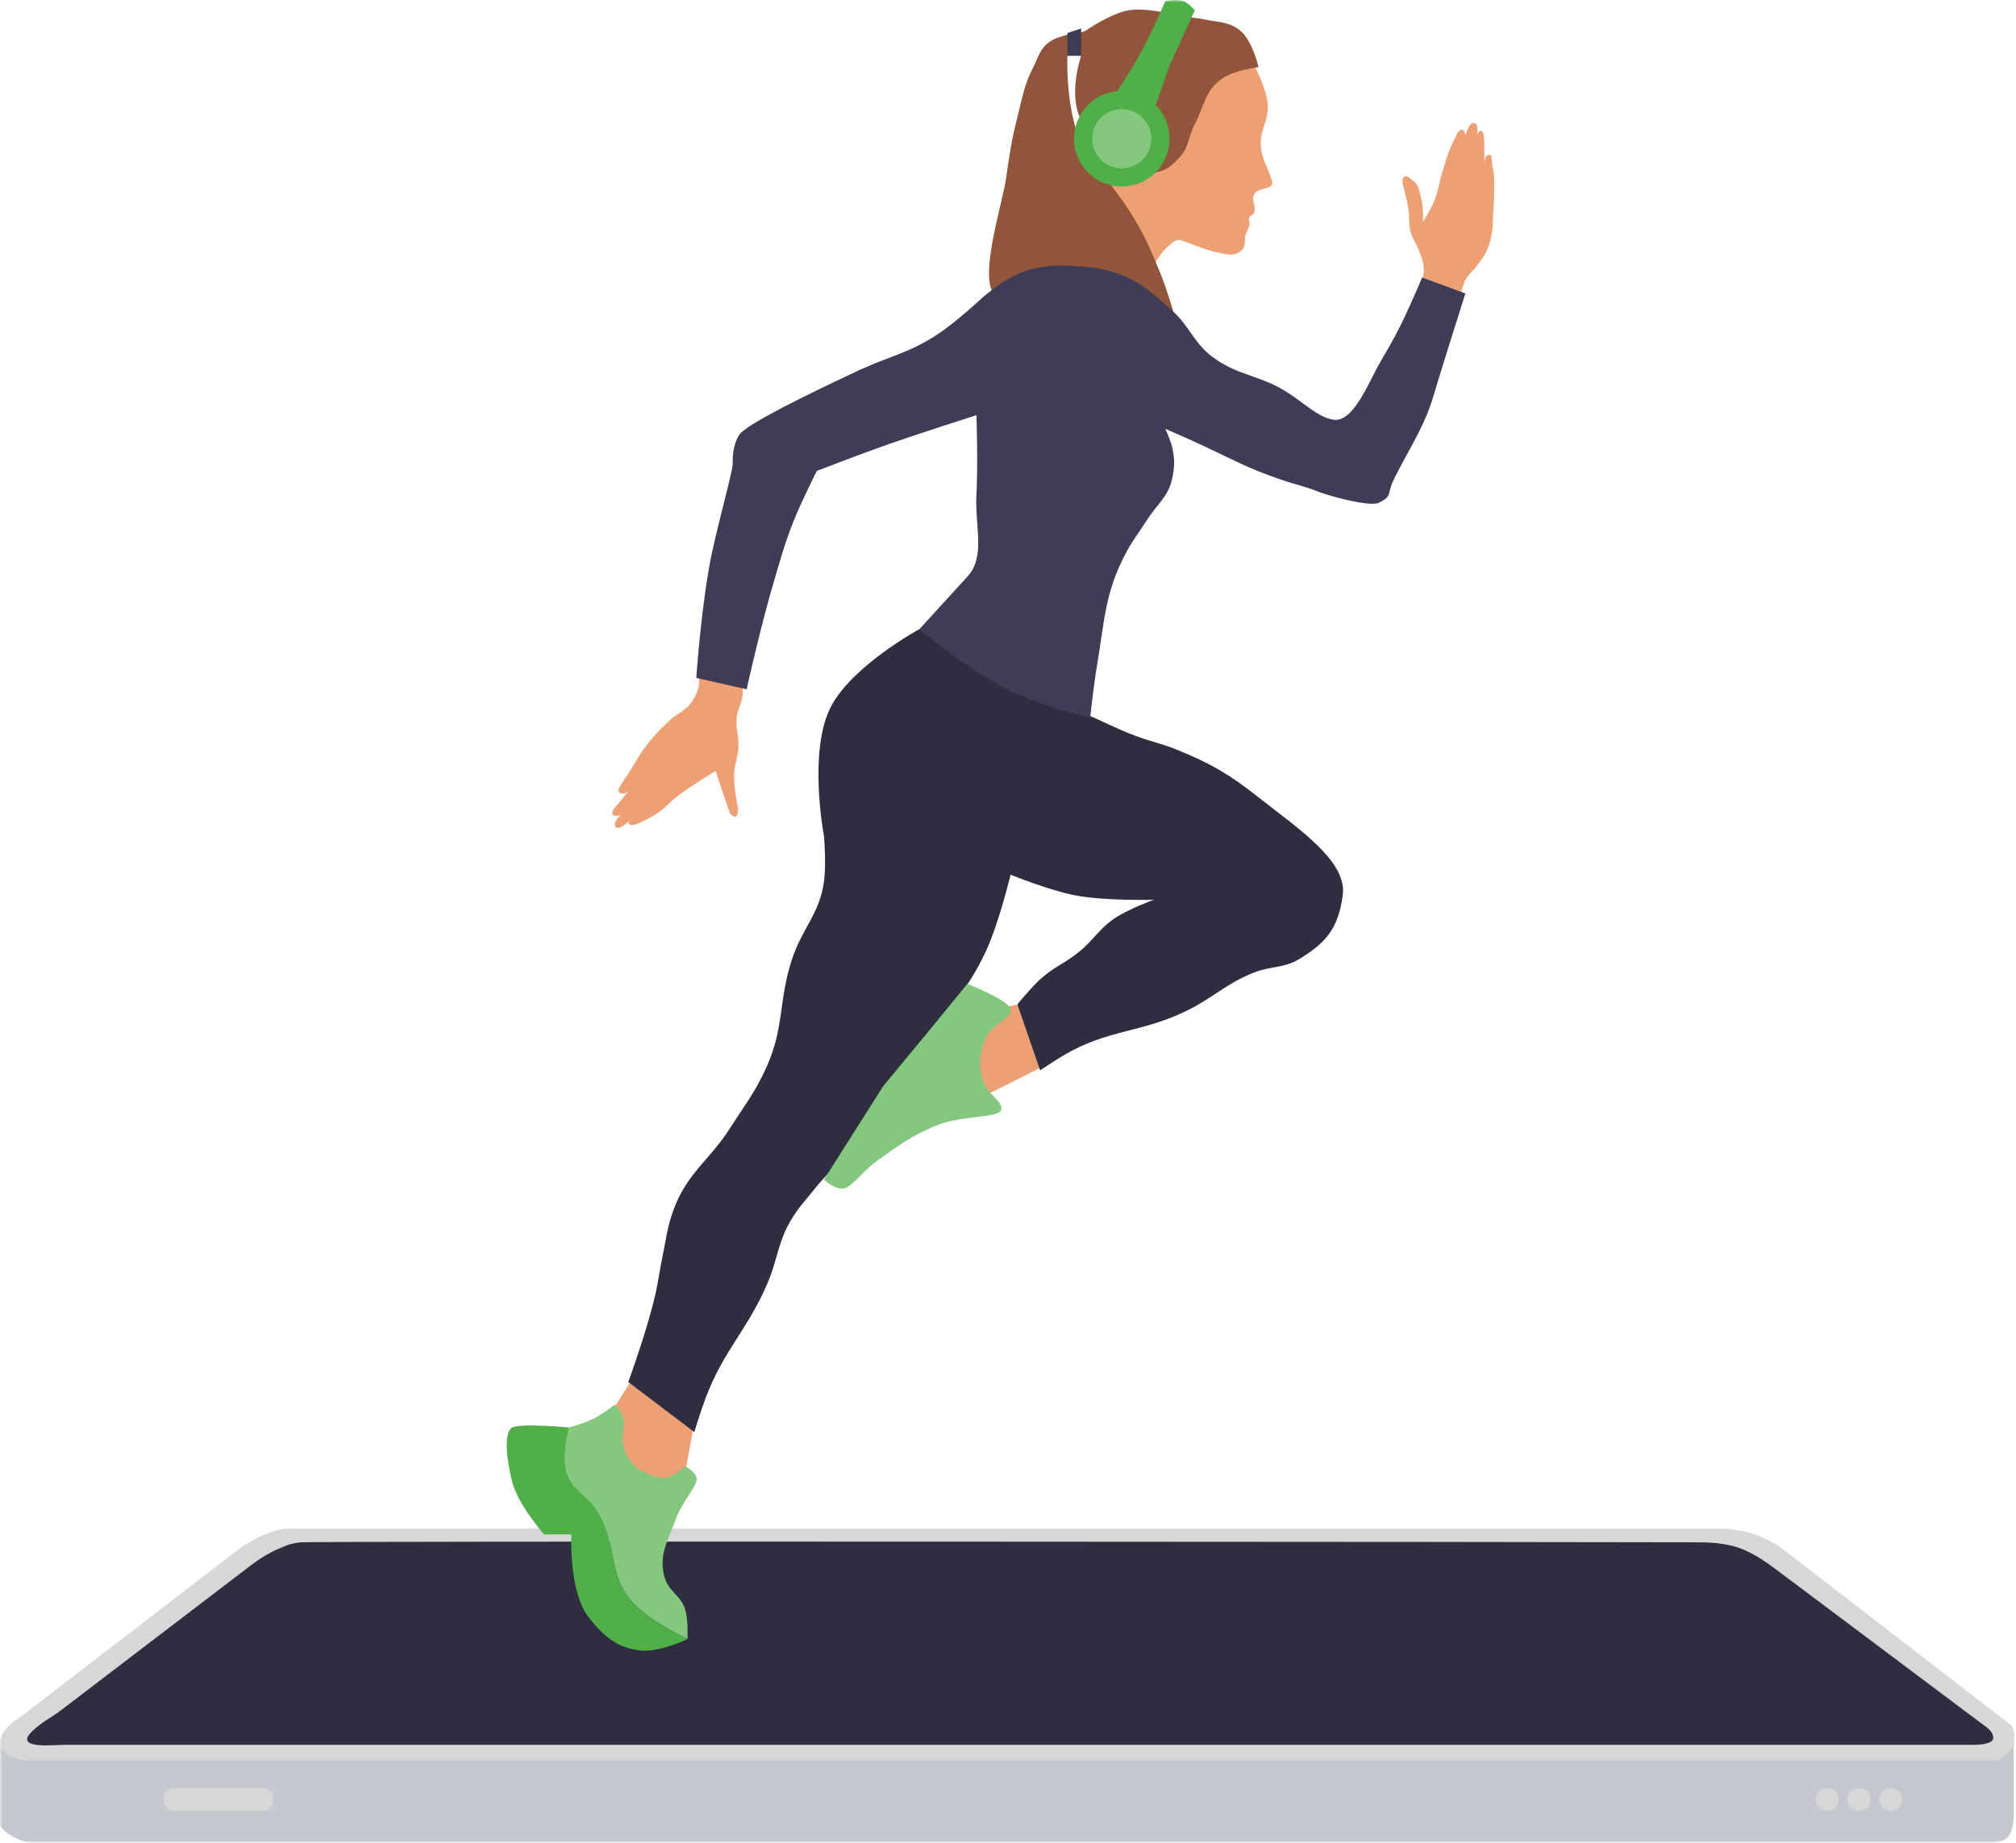 <?xml version="1.0" encoding="UTF-8"?>
<svg xmlns="http://www.w3.org/2000/svg" width="443" height="405" viewBox="0 0 443 405" fill="none">
  <g clip-path="url(#clip0_231_43)">
    <mask id="mask0_231_43" style="mask-type:luminance" maskUnits="userSpaceOnUse" x="0" y="0" width="443" height="405">
      <path d="M443 0H0V405H443V0Z" fill="white"></path>
    </mask>
    <g mask="url(#mask0_231_43)">
      <path d="M7.26809e-05 383C0 382 1 380.5 1 380.5L442 380C442 380 442.5 381 442.5 382V399.5C442.5 399.5 442.407 402.795 441 404C439.778 405.048 437 405 437 405H7C7 405 5 405 2.5 403.5C7.27177e-05 402 7.26809e-05 401 7.26809e-05 401C7.26809e-05 401 -9.08511e-05 384 7.26809e-05 383Z" fill="#C5C9CF"></path>
      <path d="M4.15 377.644L52.83 340.217C52.83 340.217 55.546 338.407 57.444 337.581C61.082 336 62.571 336 62.571 336H379.436C379.436 336 382.936 336.378 385.076 337.054C387.388 337.786 390.715 339.69 390.715 339.69L441.984 379.226C441.984 379.226 443 380.5 442.5 383C442 385.5 438.908 386.916 438.908 386.916H5.176C5.176 386.916 0 386 0.001 383C0.002 380 4.15 377.644 4.15 377.644Z" fill="#D7D7D8"></path>
      <path d="M13.463 375.856L54.667 344.399C55.888 343.467 57.138 342.569 58.47 341.802C59.28 341.335 60.212 340.833 61 340.5C62.877 339.706 63.499 339.312 66 339C68.5 338.687 341.719 338.891 373.065 338.991C375.091 338.997 377.014 339.076 379.009 339.431C379.866 339.583 380.765 339.774 381.5 340C382.075 340.177 382.714 340.426 383.348 340.699C385.838 341.773 388.088 343.317 390.258 344.944L435.127 378.595C436.373 379.53 437.999 380.443 438 382C438 383.5 434 383.5 434 383.5H14.323C12.109 383.5 9.867 383.829 7.685 383.457C6.871 383.318 6.179 383.037 6 382.5C5.862 382.086 6.104 381.596 6.528 381.104C8.419 378.905 11.157 377.616 13.463 375.856Z" fill="#2F2E41"></path>
      <path d="M58 393H38C36.895 393 36 393.895 36 395V396C36 397.105 36.895 398 38 398H58C59.105 398 60 397.105 60 396V395C60 393.895 59.105 393 58 393Z" fill="#D7D7D8"></path>
      <path d="M415.5 398C416.881 398 418 396.881 418 395.5C418 394.119 416.881 393 415.5 393C414.119 393 413 394.119 413 395.5C413 396.881 414.119 398 415.5 398Z" fill="#D7D7D8"></path>
      <path d="M408.5 398C409.881 398 411 396.881 411 395.5C411 394.119 409.881 393 408.5 393C407.119 393 406 394.119 406 395.5C406 396.881 407.119 398 408.5 398Z" fill="#D7D7D8"></path>
      <path d="M401.5 398C402.881 398 404 396.881 404 395.5C404 394.119 402.881 393 401.5 393C400.119 393 399 394.119 399 395.5C399 396.881 400.119 398 401.5 398Z" fill="#D7D7D8"></path>
      <path d="M278.562 22.755C278.213 19.252 275.562 14.255 275.562 14.255L269.062 14.755L260.562 24.255L256.062 34.255L244.562 35.755L239.562 40.255L253.562 58.255C253.562 58.255 255.047 55.486 256.562 54.255C257.446 53.537 258.062 52.755 259.062 52.755C260.062 52.755 263.567 54.506 266.562 55.255C270.562 56.255 271.28 56.147 272.562 55.255C273.638 54.507 273.562 53.565 273.562 52.255C273.562 51.255 274.435 50.483 274.562 49.255C274.623 48.672 274.233 48.414 274.562 47.755C274.892 47.096 275.283 47.401 275.562 46.755C276.183 45.321 274.868 44.154 275.562 42.755C276.381 41.105 279.562 41.755 279.562 40.255C279.562 38.755 277.354 35.515 277.062 32.255C276.728 28.514 278.936 26.492 278.562 22.755Z" fill="#EEA075"></path>
      <path d="M311.163 64.507C311.163 64.507 312.714 61.764 312.846 59.826C312.987 57.735 312.344 56.566 311.609 54.603C311.128 53.316 310.54 52.726 310.11 51.421C309.396 49.251 309.847 47.858 309.448 45.608C309.082 43.544 308.212 40.384 308.212 40.384C308.212 40.384 308.054 39.315 308.483 38.925C309.124 38.343 309.838 39.254 310.533 39.77C311.922 40.803 311.898 42.146 312.335 43.821C312.824 45.694 312.694 48.765 312.694 48.765C312.694 48.765 314.226 46.335 314.967 44.658C316.07 42.158 316.111 40.549 316.912 37.936C317.439 36.217 317.662 35.227 318.308 33.55C318.801 32.268 319.719 30.328 319.719 30.328C319.719 30.328 320.621 28.051 321.442 28.558C321.874 28.825 322.04 29.714 322.04 29.714C322.04 29.714 322.808 26.669 324.041 27.066C324.969 27.365 324.658 29.127 324.473 29.9C324.593 29.52 324.833 28.956 325.229 28.797C326.23 28.394 326.139 31.404 326.139 31.404L326.203 36.062C326.203 36.062 326.209 34.228 327.048 34.012C328.092 33.743 327.694 35.574 327.957 36.62C328.484 38.718 328.308 39.983 328.324 42.146C328.339 44.082 328.208 45.165 328.101 47.098C328.019 48.578 328.095 49.423 327.862 50.886C327.601 52.521 327.428 53.466 326.753 54.977C326.084 56.474 325.43 57.171 324.473 58.502C323.529 59.814 322.605 60.287 321.897 61.74C321.425 62.709 321.06 64.372 321.06 64.372L319.648 67.593L311.163 64.507Z" fill="#EEA075"></path>
      <path d="M153.412 151.359C153.941 149.495 153.436 146.398 153.436 146.398L162.837 148.86C162.837 148.86 163.252 151.026 163.202 152.424C163.126 154.519 162.145 155.55 161.905 157.633C161.596 160.302 162.44 161.824 162.253 164.504C162.103 166.663 161.449 167.808 161.336 169.969C161.178 173.015 162.189 177.733 162.189 177.733C162.189 177.733 162.278 179.425 161.545 179.511C161.011 179.573 160.404 178.742 160.404 178.742C160.404 178.742 159.472 176.106 158.898 174.41C158.243 172.475 157.268 169.441 157.268 169.441C157.268 169.441 152.335 172.436 149.356 174.618C146.934 176.392 145.987 177.979 143.355 179.423C141.656 180.355 139.783 181.441 138.766 181.309C137.749 181.177 138.261 180.416 138.261 180.416C138.261 180.416 135.883 182.771 135.202 181.674C134.628 180.748 136.36 179.135 136.36 179.135C136.36 179.135 135.185 179.56 134.706 179.127C134.028 178.515 135.607 176.969 135.607 176.969L138.129 173.824C137.726 174.206 137.239 174.514 136.764 174.43C135.257 174.163 135.879 173.281 137.673 170.618C139.466 167.956 140.735 165.233 143.31 162.25C144.619 160.734 145.444 159.964 146.89 158.578C148.897 156.654 150.81 156.273 152.255 153.897C152.821 152.967 153.115 152.407 153.412 151.359Z" fill="#EEA075"></path>
      <path d="M135.062 309.255L139 303L152.5 313L150.562 323.755L141.562 327.255L134.562 317.755L135.062 309.255Z" fill="#EEA075"></path>
      <path d="M224.062 220.755L221.062 221.255L212.562 229.755L215.562 241.255L229 234.5L224.062 220.755Z" fill="#EEA075"></path>
      <path d="M135.062 308.755C135.062 308.755 132.443 310.793 130.562 311.755C128.528 312.797 125.061 313.755 125.061 313.755C125.061 313.755 123.366 320.032 124.561 323.755C125.792 327.588 128.843 328.396 131.061 331.755C135.798 338.926 133.248 345.926 139.061 352.255C142.871 356.403 151.061 360.255 151.061 360.255C151.061 360.255 151.299 356.192 150.562 353.755C149.623 350.644 146.966 349.877 146.062 346.755C144.625 341.789 146.811 338.619 148.562 333.755C149.894 330.058 153.562 326.255 153.062 324.755C152.562 323.255 150.562 322.255 150.562 322.255C150.562 322.255 148.363 324.367 146.562 324.755C143.966 325.315 140.062 322.755 140.062 322.755C135.562 318.755 137.062 315.255 137.062 312.755C137.062 310.255 135.062 308.755 135.062 308.755Z" fill="#84C77E"></path>
      <path d="M222.062 150.755C213.74 146.81 202.062 138.255 202.062 138.255C202.062 138.255 187.082 146.405 182.5 155.5C177.529 165.367 181.062 183.755 181.062 183.755C181.062 183.755 181.596 189.886 181.062 193.755C180.082 200.868 176.329 203.942 174.062 210.755C171.087 219.699 172.363 225.63 168.562 234.255C166.092 239.863 163.844 242.579 160.562 247.755C155.98 254.983 151.047 257.734 148.062 265.755C146.592 269.706 146.425 272.129 145.562 276.255C144.912 279.366 144.749 281.151 144.062 284.255C142.342 292.035 138.062 303.755 138.062 303.755L152.562 314.755C152.562 314.755 153.977 310.145 155.062 307.255C158.965 296.868 164.146 292.434 168.562 282.255C170.973 276.699 170.873 272.904 174.062 267.755C175.749 265.033 177.074 263.765 179.062 261.255C183.022 256.258 186.44 254.313 189.562 248.755C191.233 245.782 191.375 243.719 193.062 240.755C195.672 236.17 198.329 234.423 201.562 230.255C207.74 222.292 212.284 218.38 216.562 209.255C219.525 202.937 222.062 192.255 222.062 192.255C222.062 192.255 230.429 195.641 236.062 196.755C242.778 198.083 253.562 197.755 253.562 197.755C253.562 197.755 248.122 199.731 245.062 201.755C241.491 204.117 240.387 206.555 237.062 209.255C233.908 211.817 231.557 212.509 228.562 215.255C226.423 217.217 223.562 220.755 223.562 220.755L228.562 235.255C228.562 235.255 231.86 233.031 234.062 231.755C243.575 226.244 250.666 227.042 260.562 222.255C266.624 219.323 269.3 216.227 275.562 213.755C279.355 212.258 282.085 212.883 285.562 210.755C291.199 207.307 294.062 204.255 295.062 196.755C296.062 189.255 285.255 182.121 276.562 175.255C270.176 170.211 266.101 167.82 258.562 164.755C255.131 163.36 253.03 163.06 249.562 161.755C244.979 160.031 242.595 158.61 238.062 156.755C231.886 154.228 228.093 153.614 222.062 150.755Z" fill="#2F2E41"></path>
      <path d="M124.562 323.755C123.367 320.032 125.062 313.755 125.062 313.755C125.062 313.755 114.562 312.755 112.562 313.755C110.561 314.755 111.369 321.223 112.562 325.755C113.899 330.84 119.562 337.255 119.562 337.255H125.562C125.562 337.255 124.884 350.032 129.562 355.755C132.784 359.697 135.511 362.112 140.562 362.755C144.743 363.288 151.062 360.255 151.062 360.255C151.062 360.255 142.872 356.403 139.062 352.255C133.248 345.926 135.798 338.926 131.062 331.755C128.843 328.396 125.792 327.588 124.562 323.755Z" fill="#50AF47"></path>
      <path d="M185.062 261.255C183.062 261.255 181.062 259.255 181.062 259.255L194.062 238.755L203.562 227.255L212.562 216.255C212.562 216.255 221.562 219.755 222.062 221.755C222.562 223.755 217.845 225.187 216.562 228.255C215.129 231.683 214.917 234.221 216.062 237.755C216.931 240.434 220.062 241.755 220.062 243.755C220.062 245.755 211.288 245.145 206.062 247.255C200.38 249.55 197.544 251.686 192.562 255.255C189.513 257.44 187.062 261.255 185.062 261.255Z" fill="#84C77E"></path>
      <path d="M276.562 14.755C276.562 14.755 271.256 15.395 268.562 17.255C264.816 19.843 264.664 23.215 262.562 27.255C261.071 30.122 261.309 32.431 259.062 34.755C257.594 36.274 256.616 37.263 254.562 37.755C250.741 38.67 248.191 35.765 244.563 34.255C243.871 33.967 239.133 30.666 237.062 25.255C234.978 19.809 237.562 12.255 237.562 12.255H234.562C234.562 12.255 234.062 22.255 237.062 30.255C240.063 38.255 243.062 39.255 243.062 39.255C243.062 39.255 246.962 44.276 249.062 47.755C251.86 52.391 252.99 55.252 255.062 60.255C256.339 63.338 258.062 69.255 258.062 69.255L248.5 62.5L243.062 61H235L229.5 60L226.5 60.255L223.562 61.5C223.562 61.5 218.962 66.008 218 64C215.625 59.041 220.265 44.696 221.062 39.255C221.839 33.95 222.23 30.949 223.562 25.755C224.682 21.388 225.006 18.767 227.062 14.755C228.223 12.489 228.495 10.742 230.562 9.255C231.769 8.387 232.651 8.224 234.062 7.755C235.771 7.188 236.915 7.483 238.562 6.755C238.562 6.755 244.013 2.93 248.062 2.255C251.934 1.61 258.062 3.255 258.062 3.255C260.52 4.003 262.056 3.698 264.562 4.255C267.757 4.965 270.04 4.669 272.562 6.755C275.253 8.982 276.562 14.755 276.562 14.755Z" fill="#91553B"></path>
      <path d="M234.562 12.255V7.255L237.562 6.255V12.255H234.562Z" fill="#3F3D56"></path>
      <path d="M260.063 0.255C258.61 -0.319 256.063 0.255 256.063 0.255C256.063 0.255 252.959 7.391 250.563 11.755C248.58 15.366 245.063 20.755 245.063 20.755C245.063 20.755 241.66 21.767 240.063 23.255C238.272 24.922 237.424 26.335 237.063 28.755C236.678 31.332 237.284 32.985 238.563 35.255C239.987 37.784 241.295 39.379 244.063 40.255C246.88 41.147 248.979 40.69 251.563 39.255C253.859 37.98 255.138 36.714 256.063 34.255C256.956 31.879 256.993 30.117 256.063 27.755C255.447 26.192 253.563 24.255 253.563 24.255L257.063 14.255L262.563 2.255C262.563 2.255 261.226 0.714 260.063 0.255Z" fill="#50AF47"></path>
      <path d="M246.5 41C252.299 41 257 36.299 257 30.5C257 24.701 252.299 20 246.5 20C240.701 20 236 24.701 236 30.5C236 36.299 240.701 41 246.5 41Z" fill="#50AF47"></path>
      <path d="M246.5 37C250.09 37 253 34.09 253 30.5C253 26.91 250.09 24 246.5 24C242.91 24 240 26.91 240 30.5C240 34.09 242.91 37 246.5 37Z" fill="#84C77E"></path>
      <path d="M164.062 151.5L153 149C153 149 154.175 131.926 156.5 121.255C158.165 113.614 161 103.5 161 102C161 100.5 161 97.755 162.5 95.5C164 93.245 178.092 86.357 188.5 81.5C195.309 78.322 199.725 77.635 206 73.5C210.242 70.705 216.062 65.255 216.062 65.255C216.062 65.255 219.775 62.083 222.562 60.755C225.471 59.369 227.299 58.874 230.5 58.5C232.827 58.228 234.162 58.347 236.5 58.5C239.256 58.68 240.835 58.777 243.5 59.5C249.743 61.194 252.284 63.543 257.562 68.255C261.375 71.658 262.382 75.473 266.499 78.5C272.127 82.638 276.547 82.342 282.499 86C286.56 88.496 289.562 91.755 293.062 92.255C296.562 92.755 299.413 87.172 301.999 82C303.499 79 305.99 75.326 308.499 70C310.499 65.755 312.499 61 312.499 61L321.999 64.5C321.999 64.5 315.999 83.5 314.999 87C312.943 94.196 308.499 100.5 305.999 106C304.823 108.588 305.999 109 302.999 110.5C300.962 111.518 291.603 108.872 289.499 108C286.916 106.93 284.694 106.537 280.999 105.255C274.499 103 271.473 101.322 264.999 98.255C261.125 96.42 256.062 94.255 256.062 94.255C256.062 94.255 257.193 96.628 257.562 98.255C258.168 100.921 258.152 102.586 257.562 105.255C256.674 109.277 254.255 110.768 252.062 114.255C250.333 117.006 249.105 118.395 247.562 121.255C242.774 130.134 242.752 136.31 241.062 146.255C240.304 150.72 239.562 157.755 239.562 157.755C239.562 157.755 234.011 156.444 230.562 155.255C223.132 152.694 219.15 150.542 212.562 146.255C208.242 143.443 202.062 138.255 202.062 138.255L212.562 126.755C216.663 122.264 214.178 115.817 214.562 108.755C214.934 101.931 214.562 91.255 214.562 91.255C214.562 91.255 201.662 95.337 193.5 98.255C188.002 100.22 179.5 103.5 179.5 103.5C179.5 103.5 176.225 109.957 174.5 114.255C172.396 119.497 171.619 122.589 170 128C167.287 137.069 164.062 151.5 164.062 151.5Z" fill="#3F3D56"></path>
    </g>
  </g>
  <defs>
    <clipPath id="clip0_231_43">
      <rect width="443" height="405" fill="white"></rect>
    </clipPath>
  </defs>
</svg>
